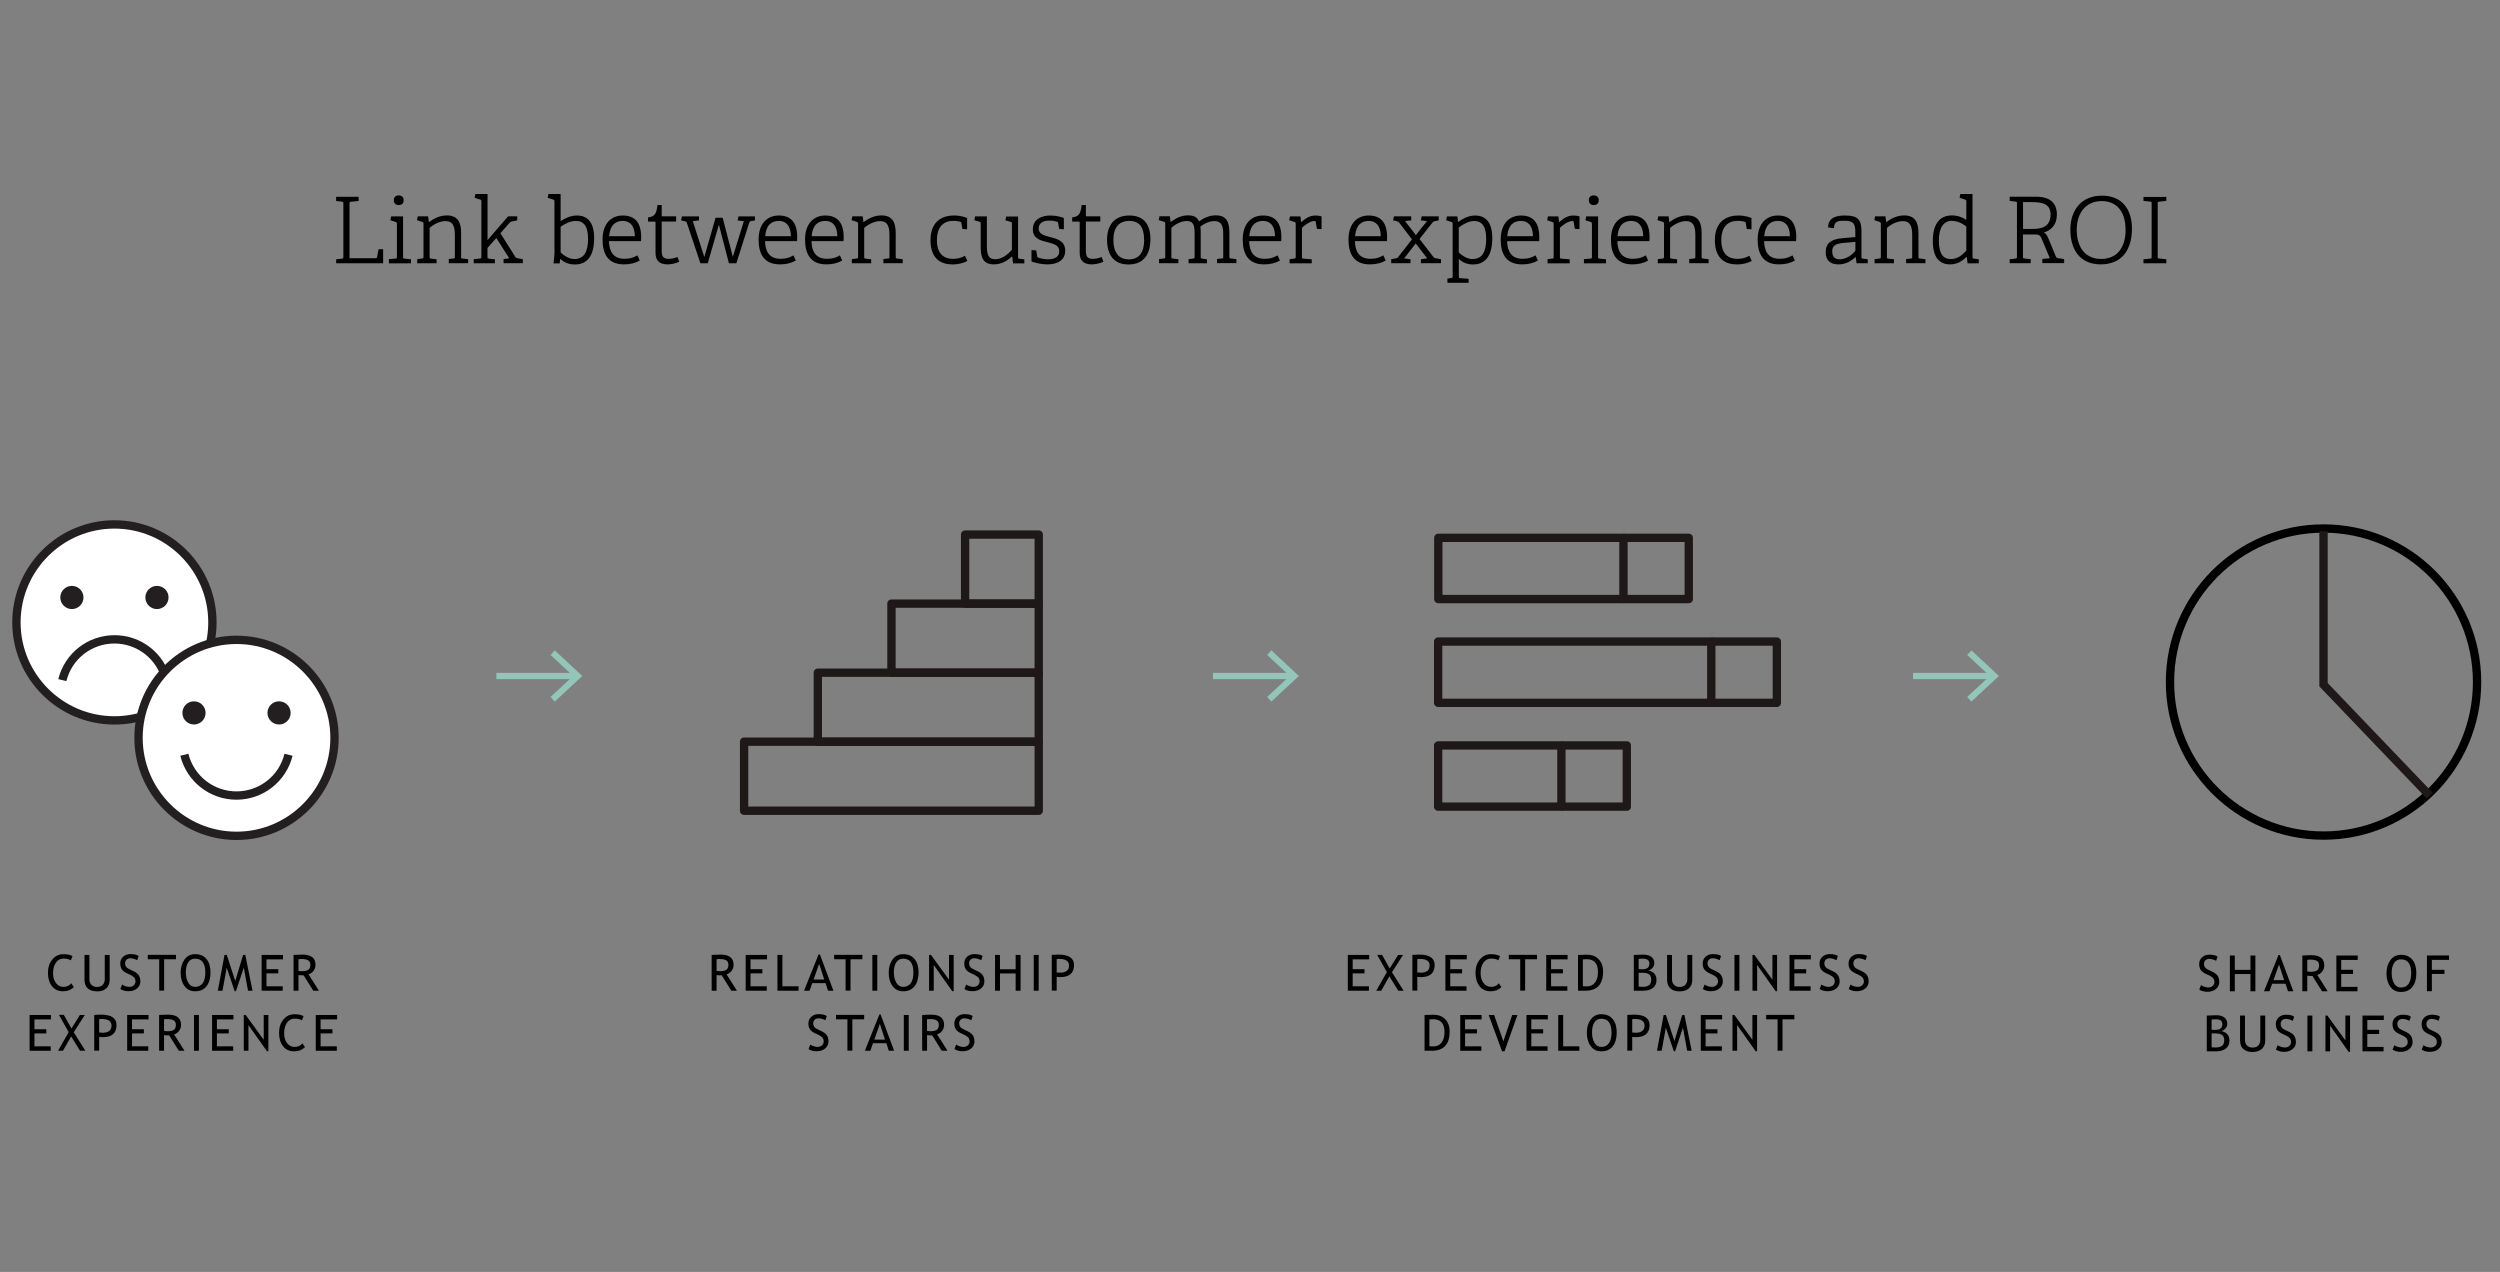 <?xml version="1.0" encoding="UTF-8"?>
<svg id="Layer_2" data-name="Layer 2" xmlns="http://www.w3.org/2000/svg" viewBox="0 0 299.76 152.51">
  <rect x="0" y="0" width="299.76" height="152.51" fill="#808080" stroke="none"/>
  <defs>
    <style>
      .cls-1 {
        fill: #fff;
      }

      .cls-2 {
        fill: #1e1819;
      }

      .cls-3 {
        fill: none;
      }

      .cls-4 {
        fill: #231f20;
      }

      .cls-5 {
        fill: #93c5b9;
      }
    </style>
  </defs>
  <g id="Layer_13" data-name="Layer 13">
    <rect class="cls-3" width="299.76" height="152.51"/>
    <g>
      <g>
        <g>
          <circle class="cls-1" cx="13.72" cy="74.63" r="11.75"/>
          <path class="cls-4" d="m13.72,86.88c-6.75,0-12.25-5.49-12.25-12.25s5.49-12.25,12.25-12.25,12.25,5.49,12.25,12.25-5.49,12.25-12.25,12.25Zm0-23.5c-6.2,0-11.25,5.05-11.25,11.25s5.05,11.25,11.25,11.25,11.25-5.05,11.25-11.25-5.05-11.25-11.25-11.25Z"/>
        </g>
        <circle class="cls-4" cx="18.82" cy="71.64" r="1.39"/>
        <circle class="cls-4" cx="8.62" cy="71.64" r="1.39"/>
        <path class="cls-4" d="m19.48,81.67c-.66-2.65-3.03-4.51-5.76-4.51s-5.11,1.85-5.76,4.51l-.97-.24c.77-3.1,3.54-5.27,6.74-5.27s5.97,2.17,6.74,5.27l-.97.24Z"/>
      </g>
      <g>
        <g>
          <circle class="cls-1" cx="28.36" cy="88.47" r="11.75"/>
          <path class="cls-4" d="m28.36,100.72c-6.75,0-12.25-5.49-12.25-12.25s5.49-12.25,12.25-12.25,12.25,5.49,12.25,12.25-5.49,12.25-12.25,12.25Zm0-23.5c-6.2,0-11.25,5.05-11.25,11.25s5.05,11.25,11.25,11.25,11.25-5.05,11.25-11.25-5.05-11.25-11.25-11.25Z"/>
        </g>
        <circle class="cls-4" cx="33.46" cy="85.48" r="1.39"/>
        <circle class="cls-4" cx="23.26" cy="85.48" r="1.39"/>
        <path class="cls-4" d="m28.36,95.89c-3.2,0-5.97-2.17-6.74-5.27l.97-.24c.66,2.65,3.03,4.51,5.76,4.51s5.11-1.85,5.76-4.51l.97.24c-.77,3.1-3.54,5.27-6.74,5.27Z"/>
      </g>
    </g>
    <g>
      <g>
        <path class="cls-2" d="m187.22,97.22h-14.78c-.28,0-.5-.22-.5-.5v-7.34c0-.13.05-.26.15-.35s.22-.15.35-.15h14.78c.28,0,.5.22.5.5v7.34c0,.28-.22.5-.5.5Zm-14.28-1h13.78v-6.34h-13.78s0,6.34,0,6.34Z"/>
        <path class="cls-2" d="m195.06,97.22h-7.83v-1h7.33v-6.34h-7.33v-1h7.83c.28,0,.5.22.5.5v7.34c0,.28-.22.5-.5.5Z"/>
      </g>
      <g>
        <path class="cls-2" d="m194.66,72.33h-22.2c-.28,0-.5-.22-.5-.5v-7.34c0-.28.22-.5.5-.5h22.2c.28,0,.5.22.5.5v7.34c0,.28-.22.5-.5.5Zm-21.7-1h21.2v-6.34h-21.2v6.34Z"/>
        <path class="cls-2" d="m202.49,72.33h-7.85v-1h7.35v-6.34h-7.35v-1h7.85c.28,0,.5.22.5.5v7.34c0,.28-.22.5-.5.5Z"/>
      </g>
      <g>
        <path class="cls-2" d="m205.19,84.77h-32.75c-.28,0-.5-.22-.5-.5v-7.34c0-.28.22-.5.5-.5h32.75c.28,0,.5.22.5.5v7.34c0,.28-.22.5-.5.5Zm-32.25-1h31.75v-6.34h-31.75v6.34Z"/>
        <path class="cls-2" d="m213.05,84.77h-7.85v-1h7.35v-6.34h-7.35v-1h7.85c.28,0,.5.22.5.5v7.34c0,.28-.22.5-.5.5Z"/>
      </g>
    </g>
    <g>
      <rect class="cls-5" x="145.44" y="80.68" width="9.49" height=".75"/>
      <polygon class="cls-5" points="152.44 84.12 151.93 83.57 154.64 81.05 151.93 78.53 152.44 77.98 155.74 81.05 152.44 84.12"/>
    </g>
    <g>
      <rect class="cls-5" x="59.52" y="80.68" width="9.49" height=".75"/>
      <polygon class="cls-5" points="66.52 84.12 66.01 83.57 68.72 81.05 66.01 78.53 66.52 77.98 69.82 81.05 66.52 84.12"/>
    </g>
    <g>
      <rect class="cls-5" x="229.38" y="80.68" width="9.49" height=".75"/>
      <polygon class="cls-5" points="236.38 84.12 235.87 83.57 238.58 81.05 235.87 78.53 236.38 77.98 239.68 81.05 236.38 84.12"/>
    </g>
    <path d="m278.6,100.69c-10.43,0-18.91-8.48-18.91-18.91s8.48-18.91,18.91-18.91,18.91,8.48,18.91,18.91-8.48,18.91-18.91,18.91Zm0-36.82c-9.88,0-17.91,8.03-17.91,17.91s8.03,17.91,17.91,17.91,17.91-8.03,17.91-17.91-8.03-17.91-17.91-17.91Z"/>
    <polygon class="cls-2" points="290.96 95.74 278.1 82.3 278.1 63.69 279.1 63.69 279.1 81.9 291.69 95.05 290.96 95.74"/>
    <g>
      <path d="m8.69,114.65l-.2.5c-.19-.14-.48-.21-.88-.21-.38,0-.68.16-.91.49-.23.32-.34.74-.34,1.25s.12.88.35,1.19.54.46.9.46c.4,0,.71-.14.93-.43l.32.45c-.34.34-.78.51-1.31.51s-1-.2-1.32-.61-.48-.94-.48-1.6.17-1.17.52-1.6.79-.64,1.33-.64c.47,0,.83.08,1.1.23Z"/>
      <path d="m10.13,114.5h.59v2.94c0,.26.08.48.25.65s.39.25.66.25c.29,0,.52-.08.68-.25s.25-.39.25-.67v-2.92h.59v2.99c0,.43-.14.77-.41,1.02s-.64.36-1.11.36-.85-.12-1.11-.36-.39-.58-.39-1.03v-2.98Z"/>
      <path d="m14.43,118.59l.21-.54c.11.08.25.15.41.2.16.05.31.08.44.08.23,0,.41-.06.55-.19s.21-.28.21-.48c0-.14-.04-.28-.12-.4s-.27-.26-.58-.41l-.35-.16c-.29-.14-.5-.3-.61-.49s-.17-.41-.17-.68c0-.32.11-.59.34-.8s.52-.32.87-.32c.47,0,.8.08.99.23l-.17.51c-.08-.06-.2-.11-.36-.16s-.31-.08-.45-.08c-.2,0-.36.06-.47.17-.12.11-.17.26-.17.44,0,.11.02.21.06.3s.1.17.17.23c.07.06.22.15.45.25l.35.17c.29.14.5.3.62.5s.18.44.18.73c0,.32-.13.6-.39.82s-.6.34-1.04.34c-.38,0-.71-.09-.98-.27Z"/>
      <path d="m19.68,115.02v3.76h-.59v-3.76h-1.37v-.53h3.38v.53h-1.43Z"/>
      <path d="m21.66,116.6c0-.62.16-1.14.47-1.56s.73-.63,1.26-.63c.6,0,1.05.19,1.37.58s.48.92.48,1.61-.16,1.26-.48,1.66-.77.6-1.37.6c-.54,0-.96-.21-1.27-.63-.31-.42-.46-.96-.46-1.62Zm.62,0c0,.49.1.9.29,1.23s.47.5.82.5c.4,0,.71-.15.92-.45.21-.3.31-.73.31-1.27,0-1.11-.41-1.66-1.23-1.66-.36,0-.64.15-.83.45s-.28.7-.28,1.21Z"/>
      <path d="m29.74,118.79l-.51-2.76-.94,2.82h-.15l-.96-2.82-.5,2.76h-.56l.8-4.29h.27l1.02,3.13.94-3.13h.26l.87,4.29h-.56Z"/>
      <path d="m31.95,115.02v1.19h1.42v.5h-1.42v1.55h1.95v.53h-2.53v-4.29h2.56v.53h-1.98Z"/>
      <path d="m37.56,118.79l-1.15-1.84c-.13,0-.34,0-.62-.03v1.87h-.59v-4.29s.17,0,.46-.02.49-.02.62-.02c1.03,0,1.55.41,1.55,1.23,0,.27-.08.51-.25.73s-.36.35-.59.4l1.25,1.97h-.67Zm-1.77-3.76v1.39c.14.02.28.03.41.03.35,0,.61-.06.77-.17s.24-.32.24-.61c0-.24-.09-.41-.26-.52s-.44-.16-.81-.16c-.06,0-.17,0-.35.03Z"/>
      <path d="m4.13,122.22v1.19h1.42v.5h-1.42v1.55h1.95v.53h-2.53v-4.29h2.56v.53h-1.98Z"/>
      <path d="m9.6,125.99l-1.07-1.72-.98,1.72h-.59l1.27-2.23-1.16-2.07h.58s.92,1.63.92,1.63l1.01-1.62h.59l-1.33,2.08,1.4,2.21h-.62Z"/>
      <path d="m11.89,124.33v1.65h-.59v-4.29c.44-.02.71-.03.8-.03,1.25,0,1.87.42,1.87,1.25,0,.96-.55,1.45-1.65,1.45-.07,0-.21,0-.43-.03Zm0-2.11v1.58c.25.02.38.03.39.03.73,0,1.09-.29,1.09-.86,0-.52-.39-.79-1.16-.79-.08,0-.18,0-.32.03Z"/>
      <path d="m15.83,122.22v1.19h1.42v.5h-1.42v1.55h1.95v.53h-2.53v-4.29h2.56v.53h-1.98Z"/>
      <path d="m21.44,125.99l-1.15-1.84c-.13,0-.34,0-.62-.03v1.87h-.59v-4.29s.17,0,.46-.02.49-.02.62-.02c1.03,0,1.55.41,1.55,1.23,0,.27-.08.51-.25.73s-.36.35-.59.4l1.25,1.97h-.67Zm-1.77-3.76v1.39c.14.02.28.03.41.03.35,0,.61-.06.77-.17s.24-.32.24-.61c0-.24-.09-.41-.26-.52s-.44-.16-.81-.16c-.06,0-.17,0-.35.03Z"/>
      <path d="m23.26,125.99v-4.29h.59v4.29h-.59Z"/>
      <path d="m26.01,122.22v1.19h1.42v.5h-1.42v1.55h1.95v.53h-2.53v-4.29h2.56v.53h-1.98Z"/>
      <path d="m32.01,126.05l-2.22-3.14v3.08h-.56v-4.29h.23l2.16,2.97v-2.97h.56v4.35h-.18Z"/>
      <path d="m36.4,121.85l-.2.5c-.19-.14-.48-.21-.88-.21-.38,0-.68.16-.91.49-.23.32-.34.74-.34,1.25s.12.88.35,1.19.54.46.9.46c.4,0,.71-.14.93-.43l.32.45c-.34.34-.78.51-1.31.51s-1-.2-1.32-.61-.48-.94-.48-1.6.17-1.17.52-1.6.79-.64,1.33-.64c.47,0,.83.08,1.1.23Z"/>
      <path d="m38.44,122.22v1.19h1.42v.5h-1.42v1.55h1.95v.53h-2.53v-4.29h2.56v.53h-1.98Z"/>
    </g>
    <g>
      <path d="m87.69,118.79l-1.15-1.84c-.13,0-.34,0-.62-.03v1.87h-.59v-4.29s.17,0,.46-.02c.28-.01.49-.02.62-.02,1.03,0,1.55.41,1.55,1.23,0,.27-.08.51-.25.73s-.36.35-.59.4l1.24,1.97h-.67Zm-1.77-3.76v1.39c.14.02.28.03.41.03.35,0,.61-.06.77-.17s.24-.32.24-.61c0-.24-.09-.41-.26-.52s-.44-.16-.81-.16c-.06,0-.17,0-.35.03Z"/>
      <path d="m89.99,115.02v1.19h1.42v.5h-1.42v1.55h1.95v.53h-2.53v-4.29h2.56v.53h-1.98Z"/>
      <path d="m93.22,118.79v-4.29h.59v3.76h1.94v.53h-2.53Z"/>
      <path d="m99.29,118.79l-.3-.91h-1.6l-.32.91h-.66l1.74-4.35h.16l1.62,4.35h-.65Zm-1.07-3.23l-.67,1.89h1.28l-.61-1.89Z"/>
      <path d="m101.98,115.02v3.76h-.59v-3.76h-1.37v-.53h3.38v.53h-1.43Z"/>
      <path d="m104.6,118.79v-4.29h.59v4.29h-.59Z"/>
      <path d="m106.56,116.6c0-.62.16-1.14.47-1.56.31-.42.73-.63,1.26-.63.6,0,1.05.19,1.37.58.32.38.48.92.48,1.61s-.16,1.26-.48,1.66-.78.6-1.37.6c-.54,0-.96-.21-1.27-.63-.31-.42-.46-.96-.46-1.62Zm.62,0c0,.49.1.9.29,1.23.2.33.47.5.82.5.4,0,.71-.15.92-.45.21-.3.31-.73.31-1.27,0-1.11-.41-1.66-1.23-1.66-.36,0-.64.15-.83.45s-.29.7-.29,1.21Z"/>
      <path d="m114.18,118.85l-2.22-3.14v3.08h-.56v-4.29h.23l2.16,2.97v-2.97h.56v4.35h-.18Z"/>
      <path d="m115.64,118.59l.21-.54c.11.08.24.15.41.2.16.05.31.08.44.08.23,0,.41-.06.55-.19s.21-.28.21-.48c0-.14-.04-.28-.12-.4-.08-.12-.27-.26-.58-.41l-.35-.16c-.29-.14-.5-.3-.62-.49-.12-.19-.17-.41-.17-.68,0-.32.11-.59.34-.8s.52-.32.87-.32c.47,0,.8.08.99.23l-.17.51c-.08-.06-.2-.11-.36-.16s-.31-.08-.45-.08c-.2,0-.36.06-.47.17-.12.11-.17.26-.17.44,0,.11.02.21.06.3s.1.17.17.23c.07.06.22.15.45.25l.35.17c.29.14.5.3.62.5.12.19.18.44.18.73,0,.32-.13.6-.39.82-.26.22-.6.34-1.04.34-.38,0-.71-.09-.98-.27Z"/>
      <path d="m121.78,118.79v-2.07h-1.88v2.07h-.59v-4.29h.59v1.72h1.88v-1.72h.59v4.29h-.59Z"/>
      <path d="m123.95,118.79v-4.29h.59v4.29h-.59Z"/>
      <path d="m126.7,117.13v1.65h-.59v-4.29c.44-.02.71-.03.8-.03,1.25,0,1.87.42,1.87,1.25,0,.96-.55,1.45-1.65,1.45-.07,0-.21,0-.43-.03Zm0-2.11v1.58c.25.02.38.03.39.03.73,0,1.09-.29,1.09-.86,0-.52-.39-.79-1.16-.79-.08,0-.19,0-.32.03Z"/>
      <path d="m96.95,125.79l.21-.54c.11.08.24.15.41.2.16.05.31.08.44.08.23,0,.41-.06.55-.19s.21-.28.21-.48c0-.14-.04-.28-.12-.4-.08-.12-.27-.26-.58-.41l-.35-.16c-.29-.14-.5-.3-.62-.49-.12-.19-.17-.41-.17-.68,0-.32.11-.59.34-.8s.52-.32.87-.32c.47,0,.8.08.99.23l-.17.51c-.08-.06-.2-.11-.36-.16s-.31-.08-.45-.08c-.2,0-.36.06-.47.17-.12.11-.17.26-.17.44,0,.11.02.21.06.3s.1.17.17.23c.07.06.22.15.45.25l.35.17c.29.14.5.3.62.5.12.19.18.44.18.73,0,.32-.13.6-.39.82-.26.22-.6.34-1.04.34-.38,0-.71-.09-.98-.27Z"/>
      <path d="m102.2,122.22v3.76h-.59v-3.76h-1.37v-.53h3.38v.53h-1.43Z"/>
      <path d="m106.57,125.99l-.29-.91h-1.6l-.32.91h-.66l1.74-4.35h.15l1.62,4.35h-.65Zm-1.07-3.23l-.66,1.89h1.27l-.61-1.89Z"/>
      <path d="m108.37,125.99v-4.29h.59v4.29h-.59Z"/>
      <path d="m112.92,125.99l-1.14-1.84c-.13,0-.34,0-.62-.03v1.87h-.59v-4.29s.17,0,.46-.02c.28-.01.49-.02.62-.02,1.03,0,1.55.41,1.55,1.23,0,.27-.08.51-.25.73s-.36.35-.59.4l1.25,1.97h-.67Zm-1.77-3.76v1.39c.14.02.28.03.41.03.35,0,.61-.06.77-.17s.24-.32.24-.61c0-.24-.09-.41-.26-.52s-.44-.16-.81-.16c-.06,0-.17,0-.35.03Z"/>
      <path d="m114.44,125.79l.21-.54c.11.08.25.15.41.2.16.05.31.08.44.08.23,0,.41-.06.55-.19s.21-.28.21-.48c0-.14-.04-.28-.12-.4-.08-.12-.27-.26-.58-.41l-.35-.16c-.29-.14-.5-.3-.61-.49-.12-.19-.17-.41-.17-.68,0-.32.11-.59.34-.8s.52-.32.87-.32c.47,0,.8.08.99.23l-.17.51c-.08-.06-.2-.11-.36-.16s-.31-.08-.45-.08c-.2,0-.36.06-.47.17-.12.11-.17.26-.17.44,0,.11.02.21.06.3s.1.17.17.23c.07.06.22.15.45.25l.35.17c.29.14.5.3.62.5.12.19.18.44.18.73,0,.32-.13.6-.39.82-.26.22-.61.34-1.04.34-.38,0-.71-.09-.97-.27Z"/>
    </g>
    <g>
      <path d="m162.19,115.02v1.19h1.42v.5h-1.42v1.55h1.95v.53h-2.53v-4.29h2.56v.53h-1.98Z"/>
      <path d="m167.66,118.79l-1.07-1.72-.98,1.72h-.59l1.27-2.23-1.16-2.07h.58s.92,1.63.92,1.63l1.01-1.62h.59l-1.33,2.08,1.4,2.21h-.62Z"/>
      <path d="m169.94,117.13v1.65h-.59v-4.29c.44-.02.71-.03.8-.03,1.25,0,1.87.42,1.87,1.25,0,.96-.55,1.45-1.65,1.45-.07,0-.21,0-.43-.03Zm0-2.11v1.58c.25.02.38.03.39.03.73,0,1.09-.29,1.09-.86,0-.52-.39-.79-1.16-.79-.08,0-.18,0-.32.03Z"/>
      <path d="m173.89,115.02v1.19h1.42v.5h-1.42v1.55h1.95v.53h-2.53v-4.29h2.56v.53h-1.98Z"/>
      <path d="m179.86,114.65l-.2.5c-.19-.14-.48-.21-.88-.21-.38,0-.68.16-.91.49-.23.32-.34.74-.34,1.25s.12.88.35,1.19c.23.3.54.46.9.46.4,0,.71-.14.93-.43l.32.45c-.34.34-.78.51-1.31.51s-1-.2-1.32-.61-.48-.94-.48-1.6.17-1.17.52-1.6.79-.64,1.33-.64c.47,0,.83.08,1.1.23Z"/>
      <path d="m182.87,115.02v3.76h-.59v-3.76h-1.37v-.53h3.38v.53h-1.43Z"/>
      <path d="m185.98,115.02v1.19h1.42v.5h-1.42v1.55h1.95v.53h-2.53v-4.29h2.56v.53h-1.98Z"/>
      <path d="m190.07,118.79h-.86v-4.29c.55-.02.9-.03,1.06-.03.6,0,1.07.18,1.42.55s.53.85.53,1.45c0,1.55-.71,2.32-2.14,2.32Zm-.28-3.76v3.21c.13.02.29.03.49.03.41,0,.73-.15.97-.46s.35-.74.35-1.28c0-1.02-.46-1.52-1.37-1.52-.05,0-.2,0-.44.03Z"/>
      <path d="m197.12,118.79h-1.22v-4.29c.52-.03.9-.04,1.13-.04.42,0,.75.09.98.27s.35.44.35.78c0,.2-.07.38-.22.54s-.31.27-.49.31c.34.08.59.22.74.41.16.19.23.45.23.77,0,.38-.14.68-.41.9-.28.22-.64.34-1.08.34Zm-.64-3.82v1.23c.12.01.28.02.46.02.55,0,.83-.23.83-.68,0-.4-.26-.59-.77-.59-.2,0-.37,0-.52.02Zm0,1.69v1.64c.2.02.36.03.46.03.37,0,.63-.07.8-.21.17-.14.25-.36.25-.66,0-.28-.08-.49-.24-.62-.16-.13-.43-.2-.81-.2h-.47Z"/>
      <path d="m199.89,114.5h.59v2.94c0,.26.08.48.25.65s.38.25.66.25c.29,0,.52-.08.68-.25s.25-.39.25-.67v-2.92h.59v2.99c0,.43-.13.77-.41,1.02-.27.24-.64.36-1.11.36s-.85-.12-1.11-.36-.39-.58-.39-1.03v-2.98Z"/>
      <path d="m204.18,118.59l.21-.54c.11.08.24.15.41.2.16.05.31.08.44.08.23,0,.41-.06.55-.19s.21-.28.21-.48c0-.14-.04-.28-.12-.4-.08-.12-.27-.26-.58-.41l-.35-.16c-.29-.14-.5-.3-.62-.49-.12-.19-.17-.41-.17-.68,0-.32.11-.59.34-.8s.52-.32.87-.32c.47,0,.8.08.99.23l-.17.51c-.08-.06-.2-.11-.36-.16s-.31-.08-.45-.08c-.2,0-.36.06-.47.17-.12.11-.17.26-.17.44,0,.11.02.21.06.3s.1.17.17.23c.07.06.22.15.45.25l.35.17c.29.14.5.3.62.5.12.19.18.44.18.73,0,.32-.13.6-.39.82-.26.22-.6.34-1.04.34-.38,0-.71-.09-.98-.27Z"/>
      <path d="m207.97,118.79v-4.29h.59v4.29h-.59Z"/>
      <path d="m212.91,118.85l-2.22-3.14v3.08h-.56v-4.29h.23l2.16,2.97v-2.97h.56v4.35h-.18Z"/>
      <path d="m215.15,115.02v1.19h1.42v.5h-1.42v1.55h1.95v.53h-2.53v-4.29h2.56v.53h-1.98Z"/>
      <path d="m218.18,118.59l.21-.54c.11.08.25.15.41.2.16.05.31.08.44.08.23,0,.41-.06.55-.19s.21-.28.21-.48c0-.14-.04-.28-.12-.4-.08-.12-.27-.26-.58-.41l-.35-.16c-.29-.14-.5-.3-.61-.49-.12-.19-.17-.41-.17-.68,0-.32.11-.59.34-.8s.52-.32.87-.32c.47,0,.8.08.99.23l-.17.51c-.08-.06-.2-.11-.36-.16s-.31-.08-.45-.08c-.2,0-.36.06-.47.17-.12.11-.17.26-.17.44,0,.11.02.21.06.3s.1.17.17.23c.07.06.22.15.45.25l.35.17c.29.14.5.3.62.5.12.19.18.44.18.73,0,.32-.13.6-.39.82-.26.22-.61.34-1.04.34-.38,0-.71-.09-.97-.27Z"/>
      <path d="m221.67,118.59l.21-.54c.11.08.24.15.41.2.16.05.31.08.44.08.23,0,.41-.06.55-.19s.21-.28.21-.48c0-.14-.04-.28-.12-.4-.08-.12-.27-.26-.58-.41l-.35-.16c-.29-.14-.5-.3-.62-.49-.12-.19-.17-.41-.17-.68,0-.32.11-.59.34-.8s.52-.32.87-.32c.47,0,.8.08.99.23l-.17.51c-.08-.06-.2-.11-.36-.16s-.31-.08-.45-.08c-.2,0-.36.06-.47.17-.12.11-.17.26-.17.44,0,.11.02.21.06.3s.1.17.17.23c.07.06.22.15.45.25l.35.17c.29.14.5.3.62.5.12.19.18.44.18.73,0,.32-.13.6-.39.82-.26.22-.6.34-1.04.34-.38,0-.71-.09-.98-.27Z"/>
      <path d="m171.67,125.99h-.86v-4.29c.55-.02.9-.03,1.06-.03.6,0,1.07.18,1.42.55s.53.85.53,1.45c0,1.55-.71,2.32-2.14,2.32Zm-.28-3.76v3.21c.13.02.29.03.49.03.41,0,.73-.15.97-.46s.35-.74.35-1.28c0-1.02-.46-1.52-1.37-1.52-.05,0-.2,0-.44.03Z"/>
      <path d="m175.67,122.22v1.19h1.42v.5h-1.42v1.55h1.95v.53h-2.53v-4.29h2.56v.53h-1.98Z"/>
      <path d="m180.4,126.05h-.3l-1.6-4.35h.65l1.11,3.16,1.06-3.16h.63l-1.55,4.35Z"/>
      <path d="m183.61,122.22v1.19h1.42v.5h-1.42v1.55h1.95v.53h-2.53v-4.29h2.56v.53h-1.98Z"/>
      <path d="m186.84,125.99v-4.29h.59v3.76h1.94v.53h-2.53Z"/>
      <path d="m190.27,123.8c0-.62.15-1.14.47-1.56.31-.42.73-.63,1.26-.63.6,0,1.05.19,1.37.58.32.38.48.92.48,1.61s-.16,1.26-.48,1.66-.77.6-1.37.6c-.54,0-.96-.21-1.27-.63-.31-.42-.46-.96-.46-1.62Zm.62,0c0,.49.1.9.29,1.23.19.33.47.5.82.5.4,0,.71-.15.92-.45.21-.3.31-.73.31-1.27,0-1.11-.41-1.66-1.23-1.66-.36,0-.64.15-.83.45s-.28.7-.28,1.21Z"/>
      <path d="m195.71,124.33v1.65h-.59v-4.29c.44-.02.71-.03.8-.03,1.25,0,1.87.42,1.87,1.25,0,.96-.55,1.45-1.65,1.45-.07,0-.21,0-.43-.03Zm0-2.11v1.58c.25.02.38.03.39.03.73,0,1.09-.29,1.09-.86,0-.52-.39-.79-1.16-.79-.08,0-.18,0-.32.03Z"/>
      <path d="m202.3,125.99l-.51-2.76-.94,2.82h-.15l-.96-2.82-.5,2.76h-.56l.8-4.29h.27l1.02,3.13.94-3.13h.26l.87,4.29h-.56Z"/>
      <path d="m204.51,122.22v1.19h1.42v.5h-1.42v1.55h1.95v.53h-2.53v-4.29h2.56v.53h-1.98Z"/>
      <path d="m210.51,126.05l-2.22-3.14v3.08h-.56v-4.29h.23l2.16,2.97v-2.97h.56v4.35h-.18Z"/>
      <path d="m213.73,122.22v3.76h-.59v-3.76h-1.37v-.53h3.38v.53h-1.43Z"/>
    </g>
    <g>
      <path d="m263.7,118.66l.21-.54c.11.08.25.15.41.2.16.05.31.08.44.08.23,0,.41-.06.55-.19s.21-.28.21-.48c0-.14-.04-.28-.12-.4s-.27-.26-.58-.41l-.35-.16c-.29-.14-.5-.3-.61-.49s-.17-.41-.17-.68c0-.32.11-.59.34-.8s.52-.32.87-.32c.47,0,.8.08.99.23l-.17.51c-.08-.06-.2-.11-.36-.16s-.31-.08-.45-.08c-.2,0-.36.06-.47.17-.12.11-.17.26-.17.44,0,.11.02.21.06.3s.1.17.17.23c.07.06.22.15.45.25l.35.17c.29.14.5.3.62.5s.18.44.18.73c0,.32-.13.6-.39.82s-.6.34-1.04.34c-.38,0-.71-.09-.98-.27Z"/>
      <path d="m269.84,118.86v-2.07h-1.88v2.07h-.59v-4.29h.59v1.72h1.88v-1.72h.59v4.29h-.59Z"/>
      <path d="m274.34,118.86l-.3-.91h-1.6l-.32.91h-.66l1.74-4.35h.16l1.62,4.35h-.65Zm-1.07-3.23l-.67,1.89h1.27l-.61-1.89Z"/>
      <path d="m278.42,118.86l-1.15-1.84c-.13,0-.34,0-.62-.03v1.87h-.59v-4.29s.17,0,.46-.02.49-.02.62-.02c1.03,0,1.55.41,1.55,1.23,0,.27-.08.51-.25.73s-.36.35-.59.4l1.25,1.97h-.67Zm-1.77-3.76v1.39c.14.02.28.03.41.03.35,0,.61-.06.77-.17s.24-.32.24-.61c0-.24-.09-.41-.26-.52s-.44-.16-.81-.16c-.06,0-.17,0-.35.03Z"/>
      <path d="m280.72,115.09v1.19h1.42v.5h-1.42v1.55h1.95v.53h-2.53v-4.29h2.56v.53h-1.98Z"/>
      <path d="m286.15,116.68c0-.62.16-1.14.47-1.56s.73-.63,1.26-.63c.6,0,1.05.19,1.37.58s.48.92.48,1.61-.16,1.26-.48,1.66-.77.6-1.37.6c-.54,0-.96-.21-1.27-.63-.31-.42-.46-.96-.46-1.62Zm.62,0c0,.49.1.9.29,1.23s.47.5.82.5c.4,0,.71-.15.92-.45.21-.3.31-.73.31-1.27,0-1.11-.41-1.66-1.23-1.66-.36,0-.64.15-.83.45s-.28.7-.28,1.21Z"/>
      <path d="m291.59,115.09v1.19h1.51v.5h-1.51v2.07h-.59v-4.29h2.65v.53h-2.07Z"/>
      <path d="m265.82,126.06h-1.22v-4.29c.52-.03.9-.04,1.13-.04.42,0,.75.09.98.27s.35.44.35.78c0,.2-.07.38-.22.54s-.31.27-.49.31c.34.08.59.22.74.41.16.19.23.45.23.77,0,.38-.14.68-.42.9s-.64.34-1.08.34Zm-.64-3.82v1.23c.12.01.28.02.46.02.55,0,.83-.23.83-.68,0-.4-.25-.59-.76-.59-.2,0-.37,0-.52.02Zm0,1.69v1.64c.2.02.36.03.46.03.37,0,.63-.07.8-.21.17-.14.25-.36.25-.66,0-.28-.08-.49-.24-.62-.16-.13-.43-.2-.81-.2h-.47Z"/>
      <path d="m268.59,121.77h.59v2.94c0,.26.08.48.25.65s.39.25.66.25c.29,0,.52-.08.68-.25s.25-.39.25-.67v-2.92h.59v2.99c0,.43-.14.77-.41,1.01s-.64.37-1.11.37-.85-.12-1.11-.36-.39-.58-.39-1.03v-2.98Z"/>
      <path d="m272.89,125.86l.21-.54c.11.08.25.15.41.2.16.05.31.08.44.08.23,0,.41-.06.55-.19s.21-.28.21-.48c0-.14-.04-.28-.12-.4s-.27-.26-.58-.41l-.35-.16c-.29-.14-.5-.3-.61-.49s-.17-.41-.17-.68c0-.32.11-.59.34-.8s.52-.32.87-.32c.47,0,.8.08.99.23l-.17.51c-.08-.06-.2-.11-.36-.16s-.31-.08-.45-.08c-.2,0-.36.06-.47.17-.12.11-.17.26-.17.44,0,.11.02.21.06.3s.1.17.17.23c.07.06.22.15.45.25l.35.17c.29.14.5.3.62.5s.18.44.18.73c0,.32-.13.6-.39.82s-.6.34-1.04.34c-.38,0-.71-.09-.98-.27Z"/>
      <path d="m276.67,126.06v-4.29h.59v4.29h-.59Z"/>
      <path d="m281.61,126.12l-2.22-3.14v3.08h-.56v-4.29h.23l2.16,2.97v-2.97h.56v4.35h-.18Z"/>
      <path d="m283.85,122.29v1.19h1.42v.5h-1.42v1.55h1.95v.53h-2.53v-4.29h2.56v.53h-1.98Z"/>
      <path d="m286.88,125.86l.21-.54c.11.08.25.15.41.2.16.05.31.08.44.08.23,0,.41-.06.55-.19s.21-.28.21-.48c0-.14-.04-.28-.12-.4s-.27-.26-.58-.41l-.35-.16c-.29-.14-.5-.3-.61-.49s-.17-.41-.17-.68c0-.32.11-.59.34-.8s.52-.32.87-.32c.47,0,.8.08.99.23l-.17.51c-.08-.06-.2-.11-.36-.16s-.31-.08-.45-.08c-.2,0-.36.06-.47.17-.12.11-.17.26-.17.44,0,.11.02.21.06.3s.1.17.17.23c.07.06.22.15.45.25l.35.17c.29.14.5.3.62.5s.18.44.18.73c0,.32-.13.6-.39.82s-.6.34-1.04.34c-.38,0-.71-.09-.98-.27Z"/>
      <path d="m290.37,125.86l.21-.54c.11.08.25.15.41.2.16.05.31.08.44.08.23,0,.41-.06.55-.19s.21-.28.21-.48c0-.14-.04-.28-.12-.4s-.27-.26-.58-.41l-.35-.16c-.29-.14-.5-.3-.61-.49s-.17-.41-.17-.68c0-.32.11-.59.34-.8s.52-.32.87-.32c.47,0,.8.08.99.23l-.17.51c-.08-.06-.2-.11-.36-.16s-.31-.08-.45-.08c-.2,0-.36.06-.47.17-.12.11-.17.26-.17.44,0,.11.02.21.06.3s.1.17.17.23c.07.06.22.15.45.25l.35.17c.29.14.5.3.62.5s.18.44.18.73c0,.32-.13.6-.39.82s-.6.34-1.04.34c-.38,0-.71-.09-.98-.27Z"/>
    </g>
    <g>
      <path class="cls-2" d="m124.55,72.88h-8.83c-.28,0-.5-.22-.5-.5v-8.28c0-.28.22-.5.5-.5h8.83c.28,0,.5.22.5.5v8.28c0,.28-.22.5-.5.5Zm-8.33-1h7.83v-7.28h-7.83v7.28Z"/>
      <path class="cls-2" d="m124.55,81.16h-17.66c-.28,0-.5-.22-.5-.5v-8.28c0-.28.22-.5.5-.5h17.66c.28,0,.5.22.5.5v8.28c0,.28-.22.5-.5.5Zm-17.16-1h16.66v-7.28h-16.66v7.28Z"/>
      <path class="cls-2" d="m124.55,89.44h-26.49c-.28,0-.5-.22-.5-.5v-8.28c0-.28.22-.5.5-.5h26.49c.28,0,.5.22.5.5v8.28c0,.28-.22.5-.5.5Zm-25.99-1h25.49v-7.28h-25.49v7.28Z"/>
      <path class="cls-2" d="m124.55,97.71h-35.33c-.28,0-.5-.22-.5-.5v-8.28c0-.28.22-.5.5-.5h35.33c.28,0,.5.22.5.5v8.28c0,.28-.22.5-.5.5Zm-34.83-1h34.33v-7.28h-34.33v7.28Z"/>
    </g>
    <g>
      <path d="m40.99,31.01c.15-.02.18-.05.18-.22v-6.39c0-.17-.02-.2-.18-.22l-.69-.08v-.5h2.7v.5l-.91.09c-.17.01-.18.05-.18.21v6.56h3.12c.12,0,.15-.01.18-.12l.18-.96h.55v1.69h-5.63v-.48l.69-.08Z"/>
      <path d="m47.41,31.01c.15-.01.18-.05.18-.22v-3.94c0-.12-.03-.2-.14-.23l-.64-.21.09-.46h1.43v4.84c0,.18.01.2.18.22l.77.08v.48h-2.65v-.5l.79-.07Zm.4-6.42c-.37,0-.59-.21-.59-.58s.22-.58.59-.58.59.21.59.58-.22.58-.59.58Z"/>
      <path d="m54.36,31.01c.15-.02.18-.04.18-.21v-2.64c0-1.13-.31-1.65-1.12-1.65s-1.58.52-1.91.82v3.46c0,.18.01.2.18.22l.66.08v.48h-2.32v-.5l.57-.07c.15-.02.18-.05.18-.22v-3.94c0-.12-.03-.2-.14-.23l-.64-.21.09-.46h1.24l.09.68h.03c.55-.4,1.25-.79,2.13-.79,1.29,0,1.71.81,1.71,2.09v2.86c0,.18.01.2.18.22l.66.08v.48h-2.32v-.5l.57-.07Z"/>
      <path d="m61.07,30.98l-1.56-2.44-1.06,1.19v1.06c0,.18.01.2.18.22l.71.08v.48h-2.54v-.5l.74-.07c.15-.01.18-.05.18-.22v-6.62c0-.12-.03-.2-.14-.23l-.67-.21.09-.46h1.46v5.53l2.46-2.85h1.1v.48l-.65.14c-.13.03-.18.05-.28.17l-1.09,1.23,1.78,2.83c.09.13.12.14.32.18l.59.11v.48h-2.31v-.5l.68-.09Z"/>
      <path d="m66.48,30v-5.84c0-.12-.03-.2-.14-.23l-.67-.21.09-.46h1.46v3.25c.53-.32,1.17-.67,1.96-.67,1.24,0,2.06.8,2.06,2.7,0,2.27-.92,3.17-2.31,3.17-.65,0-1.22-.19-1.75-.66h-.02s-.05.53-.05.53h-.74c.05-.37.12-1.03.12-1.56Zm2.38,1.06c1.22,0,1.65-.94,1.65-2.44,0-1.65-.65-2.13-1.45-2.13-.74,0-1.41.4-1.84.7v3.06c.41.43,1.03.81,1.64.81Z"/>
      <path d="m74.81,31.7c-1.95,0-2.56-1.31-2.56-2.97,0-1.97,1.08-2.89,2.42-2.89s2.21.72,2.21,2.6c0,.15-.01.31-.02.47h-3.84c.03,1.25.52,2.12,1.85,2.12.68,0,1.03-.12,1.56-.41l.28.62c-.5.29-1.12.46-1.89.46Zm-.13-5.21c-.84,0-1.54.46-1.64,1.83h3.08c-.02-1.36-.67-1.83-1.44-1.83Z"/>
      <path d="m80.02,31.7c-.96,0-1.42-.48-1.42-1.36v-3.66c0-.07,0-.11-.09-.11h-.81v-.5c.81-.11,1-.4,1.14-1.49h.5v1.25c0,.07,0,.11.09.11h1.64v.62h-1.73v3.5c0,.7.2.98.84.98.36,0,.74-.1,1.06-.22l.21.57c-.42.17-.89.31-1.42.31Z"/>
      <path d="m84.86,31.57h-.88l-1.62-4.85c-.04-.13-.1-.15-.23-.19l-.47-.1.11-.48h2.04v.48l-.74.09,1.38,4.3,1.35-4.71h.85l1.22,4.69,1.32-4.28-.75-.09.11-.48h1.97v.48l-.4.07c-.21.03-.24.08-.29.22l-1.54,4.85h-.89l-1.2-4.63-1.34,4.63Z"/>
      <path d="m93.52,31.7c-1.95,0-2.56-1.31-2.56-2.97,0-1.97,1.08-2.89,2.42-2.89s2.21.72,2.21,2.6c0,.15-.01.31-.02.47h-3.84c.03,1.25.52,2.12,1.85,2.12.68,0,1.03-.12,1.56-.41l.28.62c-.5.29-1.12.46-1.89.46Zm-.13-5.21c-.84,0-1.54.46-1.64,1.83h3.08c-.02-1.36-.67-1.83-1.44-1.83Z"/>
      <path d="m99.09,31.7c-1.95,0-2.56-1.31-2.56-2.97,0-1.97,1.08-2.89,2.42-2.89s2.21.72,2.21,2.6c0,.15-.01.31-.02.47h-3.84c.03,1.25.52,2.12,1.85,2.12.68,0,1.03-.12,1.56-.41l.27.62c-.5.29-1.12.46-1.89.46Zm-.13-5.21c-.84,0-1.54.46-1.64,1.83h3.08c-.02-1.36-.67-1.83-1.44-1.83Z"/>
      <path d="m106.47,31.01c.15-.02.18-.04.18-.21v-2.64c0-1.13-.31-1.65-1.12-1.65s-1.58.52-1.91.82v3.46c0,.18.01.2.18.22l.66.08v.48h-2.32v-.5l.57-.07c.15-.02.18-.05.18-.22v-3.94c0-.12-.03-.2-.14-.23l-.64-.21.09-.46h1.24l.09.68h.03c.55-.4,1.25-.79,2.13-.79,1.29,0,1.71.81,1.71,2.09v2.86c0,.18.01.2.18.22l.66.08v.48h-2.32v-.5l.57-.07Z"/>
      <path d="m114.18,31.7c-1.84,0-2.61-1.19-2.61-2.88,0-2.1,1.19-2.98,2.83-2.98.79,0,1.35.21,1.56.3v1.35l-.56-.03-.13-.73c-.01-.07-.02-.11-.12-.14-.15-.05-.5-.11-.84-.11-1.1,0-1.97.63-1.97,2.31,0,1.58.76,2.25,1.94,2.25.55,0,1.06-.15,1.42-.38l.29.62c-.38.25-1.11.43-1.8.43Z"/>
      <path d="m121.34,30.75c-.5.45-1.19.95-2.17.95-1.23,0-1.58-.77-1.58-2.02v-2.84c0-.18-.01-.22-.18-.26l-.58-.17.08-.46h1.42v3.53c0,1.08.2,1.6.99,1.6.85,0,1.56-.61,2.01-1.13v-3.11c0-.18-.01-.21-.18-.25l-.59-.17.08-.46h1.43v4.83c0,.17.03.22.14.23l.61.08v.48h-1.35l-.1-.8h-.02Z"/>
      <path d="m126.74,26.58c-.15-.05-.52-.13-.91-.13-.91,0-1.29.42-1.29.94,0,.69.67.86,1.4,1.04.85.22,1.78.47,1.78,1.63,0,1.24-1.06,1.64-2.12,1.64-.86,0-1.73-.25-1.92-.36v-1.35l.56.03.13.73c.01.07.02.11.12.14.15.06.58.2,1.19.2.8,0,1.33-.3,1.33-.96,0-.71-.64-.89-1.34-1.07-.87-.21-1.83-.42-1.83-1.58s1.02-1.64,2.1-1.64c.76,0,1.42.21,1.62.3v1.35l-.56-.03-.13-.73c-.01-.07-.02-.11-.12-.14Z"/>
      <path d="m130.88,31.7c-.96,0-1.42-.48-1.42-1.36v-3.66c0-.07,0-.11-.09-.11h-.81v-.5c.81-.11,1-.4,1.14-1.49h.5v1.25c0,.07,0,.11.09.11h1.64v.62h-1.73v3.5c0,.7.2.98.84.98.36,0,.74-.1,1.06-.22l.21.57c-.42.17-.89.31-1.42.31Z"/>
      <path d="m132.74,28.74c0-1.72.86-2.9,2.68-2.9s2.52,1.19,2.52,2.83c0,1.84-.81,3.04-2.63,3.04s-2.57-1.23-2.57-2.96Zm4.44,0c0-1.51-.57-2.25-1.78-2.25s-1.9.76-1.9,2.27.63,2.34,1.85,2.34,1.84-.8,1.84-2.35Z"/>
      <path d="m146.49,31.01c.15-.02.18-.04.18-.21v-2.64c0-1.09-.2-1.65-1.06-1.65-.66,0-1.28.35-1.68.65.03.21.04.45.04.71v2.92c0,.18.01.2.18.22l.57.08v.48h-2.2v-.5l.54-.07c.15-.02.18-.04.18-.21v-2.7c0-1.09-.13-1.59-.95-1.59s-1.52.53-1.84.82v3.46c0,.18.01.2.18.22l.66.08v.48h-2.32v-.5l.57-.07c.15-.02.18-.05.18-.22v-3.94c0-.12-.03-.2-.14-.23l-.64-.21.09-.46h1.24l.09.68h.03c.45-.34,1.14-.79,2.07-.79.71,0,1.1.25,1.31.72.53-.37,1.19-.72,2.01-.72,1.29,0,1.63.81,1.63,2.09v2.86c0,.18.01.2.18.22l.66.08v.48h-2.32v-.5l.57-.07Z"/>
      <path d="m151.57,31.7c-1.95,0-2.56-1.31-2.56-2.97,0-1.97,1.08-2.89,2.42-2.89s2.21.72,2.21,2.6c0,.15-.01.31-.02.47h-3.84c.03,1.25.52,2.12,1.85,2.12.68,0,1.03-.12,1.56-.41l.28.62c-.5.29-1.12.46-1.89.46Zm-.13-5.21c-.84,0-1.54.46-1.64,1.83h3.08c-.02-1.36-.67-1.83-1.44-1.83Z"/>
      <path d="m155.18,31.01c.15-.02.18-.05.18-.22v-3.94c0-.12-.03-.2-.14-.23l-.64-.21.09-.46h1.25l.1.7c.36-.34.93-.81,1.71-.81.25,0,.53.04.73.1v1.53l-.56-.03-.14-.84c-.01-.08-.02-.1-.13-.1-.58,0-1.23.53-1.52.81v3.48c0,.18.01.21.18.22l.99.08v.48h-2.65v-.5l.57-.07Z"/>
      <path d="m164.25,31.7c-1.95,0-2.56-1.31-2.56-2.97,0-1.97,1.08-2.89,2.42-2.89s2.21.72,2.21,2.6c0,.15-.01.31-.02.47h-3.84c.03,1.25.52,2.12,1.85,2.12.68,0,1.03-.12,1.56-.41l.28.62c-.5.29-1.12.46-1.89.46Zm-.13-5.21c-.84,0-1.54.46-1.64,1.83h3.08c-.02-1.36-.67-1.83-1.44-1.83Z"/>
      <path d="m171.13,30.98l-1.38-1.79-1.39,1.79.76.1v.48h-2.31v-.48l.62-.12c.12-.02.17-.07.25-.18l1.62-2.08-1.51-1.97c-.09-.11-.13-.15-.26-.19l-.5-.12.11-.48h2.07v.48l-.74.09,1.3,1.68,1.33-1.68-.74-.09.11-.48h2.04v.48l-.52.11c-.13.03-.19.1-.28.21l-1.5,1.92,1.62,2.1c.1.12.15.18.29.2l.66.12v.48h-2.41v-.48l.75-.1Z"/>
      <path d="m174,33.34c.15-.02.18-.06.18-.22v-6.27c0-.12-.03-.2-.14-.23l-.64-.21.09-.46h1.25l.09.66h.02c.51-.37,1.23-.77,2.02-.77,1.24,0,2.06.8,2.06,2.7,0,2.01-.74,2.95-1.87,3.14-.14.02-.29.03-.44.03-.65,0-1.23-.21-1.68-.65h-.02v2.07c0,.18.01.21.18.22l.99.08v.48h-2.54v-.5l.46-.07Zm2.55-2.28c1.22,0,1.65-.94,1.65-2.44,0-1.65-.65-2.12-1.45-2.12-.74,0-1.5.51-1.84.79v2.96c.41.43,1.03.81,1.64.81Z"/>
      <path d="m182.5,31.7c-1.95,0-2.56-1.31-2.56-2.97,0-1.97,1.08-2.89,2.42-2.89s2.21.72,2.21,2.6c0,.15-.01.31-.02.47h-3.84c.03,1.25.52,2.12,1.85,2.12.68,0,1.03-.12,1.56-.41l.28.62c-.5.29-1.12.46-1.89.46Zm-.13-5.21c-.84,0-1.54.46-1.64,1.83h3.08c-.02-1.36-.67-1.83-1.44-1.83Z"/>
      <path d="m186.11,31.01c.15-.02.18-.05.18-.22v-3.94c0-.12-.03-.2-.14-.23l-.64-.21.09-.46h1.25l.1.7c.36-.34.93-.81,1.71-.81.25,0,.53.04.73.1v1.53l-.56-.03-.14-.84c-.01-.08-.02-.1-.13-.1-.58,0-1.23.53-1.52.81v3.48c0,.18.01.21.18.22l.99.08v.48h-2.65v-.5l.57-.07Z"/>
      <path d="m190.7,31.01c.15-.01.18-.05.18-.22v-3.94c0-.12-.03-.2-.14-.23l-.64-.21.09-.46h1.43v4.84c0,.18.01.2.18.22l.77.08v.48h-2.65v-.5l.79-.07Zm.4-6.42c-.37,0-.59-.21-.59-.58s.22-.58.59-.58.59.21.59.58-.22.58-.59.58Z"/>
      <path d="m195.72,31.7c-1.95,0-2.56-1.31-2.56-2.97,0-1.97,1.08-2.89,2.42-2.89s2.21.72,2.21,2.6c0,.15-.01.31-.02.47h-3.84c.03,1.25.52,2.12,1.85,2.12.68,0,1.03-.12,1.56-.41l.28.62c-.5.29-1.12.46-1.89.46Zm-.13-5.21c-.84,0-1.54.46-1.64,1.83h3.08c-.02-1.36-.67-1.83-1.44-1.83Z"/>
      <path d="m203.1,31.01c.15-.02.18-.04.18-.21v-2.64c0-1.13-.31-1.65-1.12-1.65s-1.58.52-1.91.82v3.46c0,.18.01.2.18.22l.66.08v.48h-2.32v-.5l.57-.07c.15-.02.18-.05.18-.22v-3.94c0-.12-.03-.2-.14-.23l-.64-.21.09-.46h1.24l.09.68h.03c.55-.4,1.25-.79,2.13-.79,1.29,0,1.71.81,1.71,2.09v2.86c0,.18.01.2.18.22l.66.08v.48h-2.32v-.5l.57-.07Z"/>
      <path d="m208.23,31.7c-1.84,0-2.61-1.19-2.61-2.88,0-2.1,1.19-2.98,2.83-2.98.79,0,1.35.21,1.56.3v1.35l-.56-.03-.13-.73c-.01-.07-.02-.11-.12-.14-.15-.05-.5-.11-.84-.11-1.1,0-1.97.63-1.97,2.31,0,1.58.76,2.25,1.94,2.25.55,0,1.06-.15,1.42-.38l.29.62c-.38.25-1.11.43-1.8.43Z"/>
      <path d="m213.31,31.7c-1.95,0-2.56-1.31-2.56-2.97,0-1.97,1.08-2.89,2.42-2.89s2.21.72,2.21,2.6c0,.15-.01.31-.02.47h-3.84c.03,1.25.52,2.12,1.85,2.12.68,0,1.03-.12,1.56-.41l.28.62c-.5.29-1.12.46-1.89.46Zm-.13-5.21c-.84,0-1.54.46-1.64,1.83h3.08c-.02-1.36-.67-1.83-1.44-1.83Z"/>
      <path d="m222.48,30.82c-.58.54-1.2.88-2.04.88-1.38,0-1.53-.95-1.53-1.46,0-1.1.68-1.56,1.98-1.68l1.57-.14v-.62c0-.92-.19-1.33-1.25-1.33-.74,0-1.3,0-1.31.89l-.7-.09c0-1.3,1.21-1.43,2.02-1.43,1.51,0,1.98.44,1.98,1.94v3.01c0,.18.01.2.18.22l.57.08v.48h-1.34l-.1-.74h-.03Zm-2.79-.67c0,.66.33.94.9.94.76,0,1.47-.5,1.88-1.03v-1.06l-1.44.13c-1.06.1-1.34.41-1.34,1.02Z"/>
      <path d="m229.1,31.01c.15-.02.18-.04.18-.21v-2.64c0-1.13-.31-1.65-1.12-1.65s-1.58.52-1.91.82v3.46c0,.18.01.2.18.22l.66.08v.48h-2.32v-.5l.57-.07c.15-.02.18-.05.18-.22v-3.94c0-.12-.03-.2-.14-.23l-.64-.21.09-.46h1.24l.09.68h.03c.55-.4,1.25-.79,2.13-.79,1.29,0,1.71.81,1.71,2.09v2.86c0,.18.01.2.18.22l.66.08v.48h-2.32v-.5l.57-.07Z"/>
      <path d="m235.79,30.81c-.53.5-1.1.89-1.98.89-1.24,0-2.06-.8-2.06-2.81,0-2.15.92-3.06,2.29-3.06.67,0,1.3.23,1.73.54v-2.22c0-.11-.04-.19-.14-.22l-.67-.21.09-.46h1.46v7.53c0,.18.01.2.18.22l.57.08v.48h-1.34l-.09-.75h-.03Zm-1.74-4.33c-1.12,0-1.57.96-1.57,2.4,0,1.72.64,2.18,1.43,2.18s1.35-.44,1.86-1.03v-2.84c-.36-.35-1.02-.7-1.72-.7Z"/>
      <path d="m245.79,30.98c-.28-.64-.71-1.73-1.01-2.42-.13-.31-.33-.45-.73-.45h-1.49v2.66c0,.18.01.2.18.22l.75.09v.48h-2.52v-.48l.69-.08c.15-.02.18-.05.18-.22v-6.39c0-.17-.02-.2-.18-.22l-.69-.08v-.5h3.21c1.98,0,2.45,1.12,2.45,2.13,0,1.2-.65,1.87-1.55,2.16.36.18.48.61.74,1.21l.68,1.66c.04.1.12.18.26.2l.74.12v.48h-2.62v-.5l.9-.09Zm.08-5.24c0-1.23-.83-1.51-2.32-1.51h-.98v3.22h1.21c1.16,0,2.09-.36,2.09-1.72Z"/>
      <path d="m248.24,27.57c0-2.38,1.32-4.11,3.8-4.11s3.59,1.74,3.59,3.95c0,2.6-1.26,4.29-3.74,4.29s-3.64-1.74-3.64-4.13Zm6.62-.05c0-2.2-1.11-3.41-2.85-3.41s-3,1.22-3,3.46,1.16,3.48,2.92,3.48,2.94-1.17,2.94-3.53Z"/>
      <path d="m257.81,31.01c.15-.01.18-.05.18-.22v-6.4c0-.17-.02-.21-.18-.22l-.8-.08v-.48h2.74v.48l-.85.09c-.17.02-.18.04-.18.21v6.39c0,.18.01.2.18.22l.85.09v.48h-2.74v-.48l.8-.08Z"/>
    </g>
  </g>
</svg>